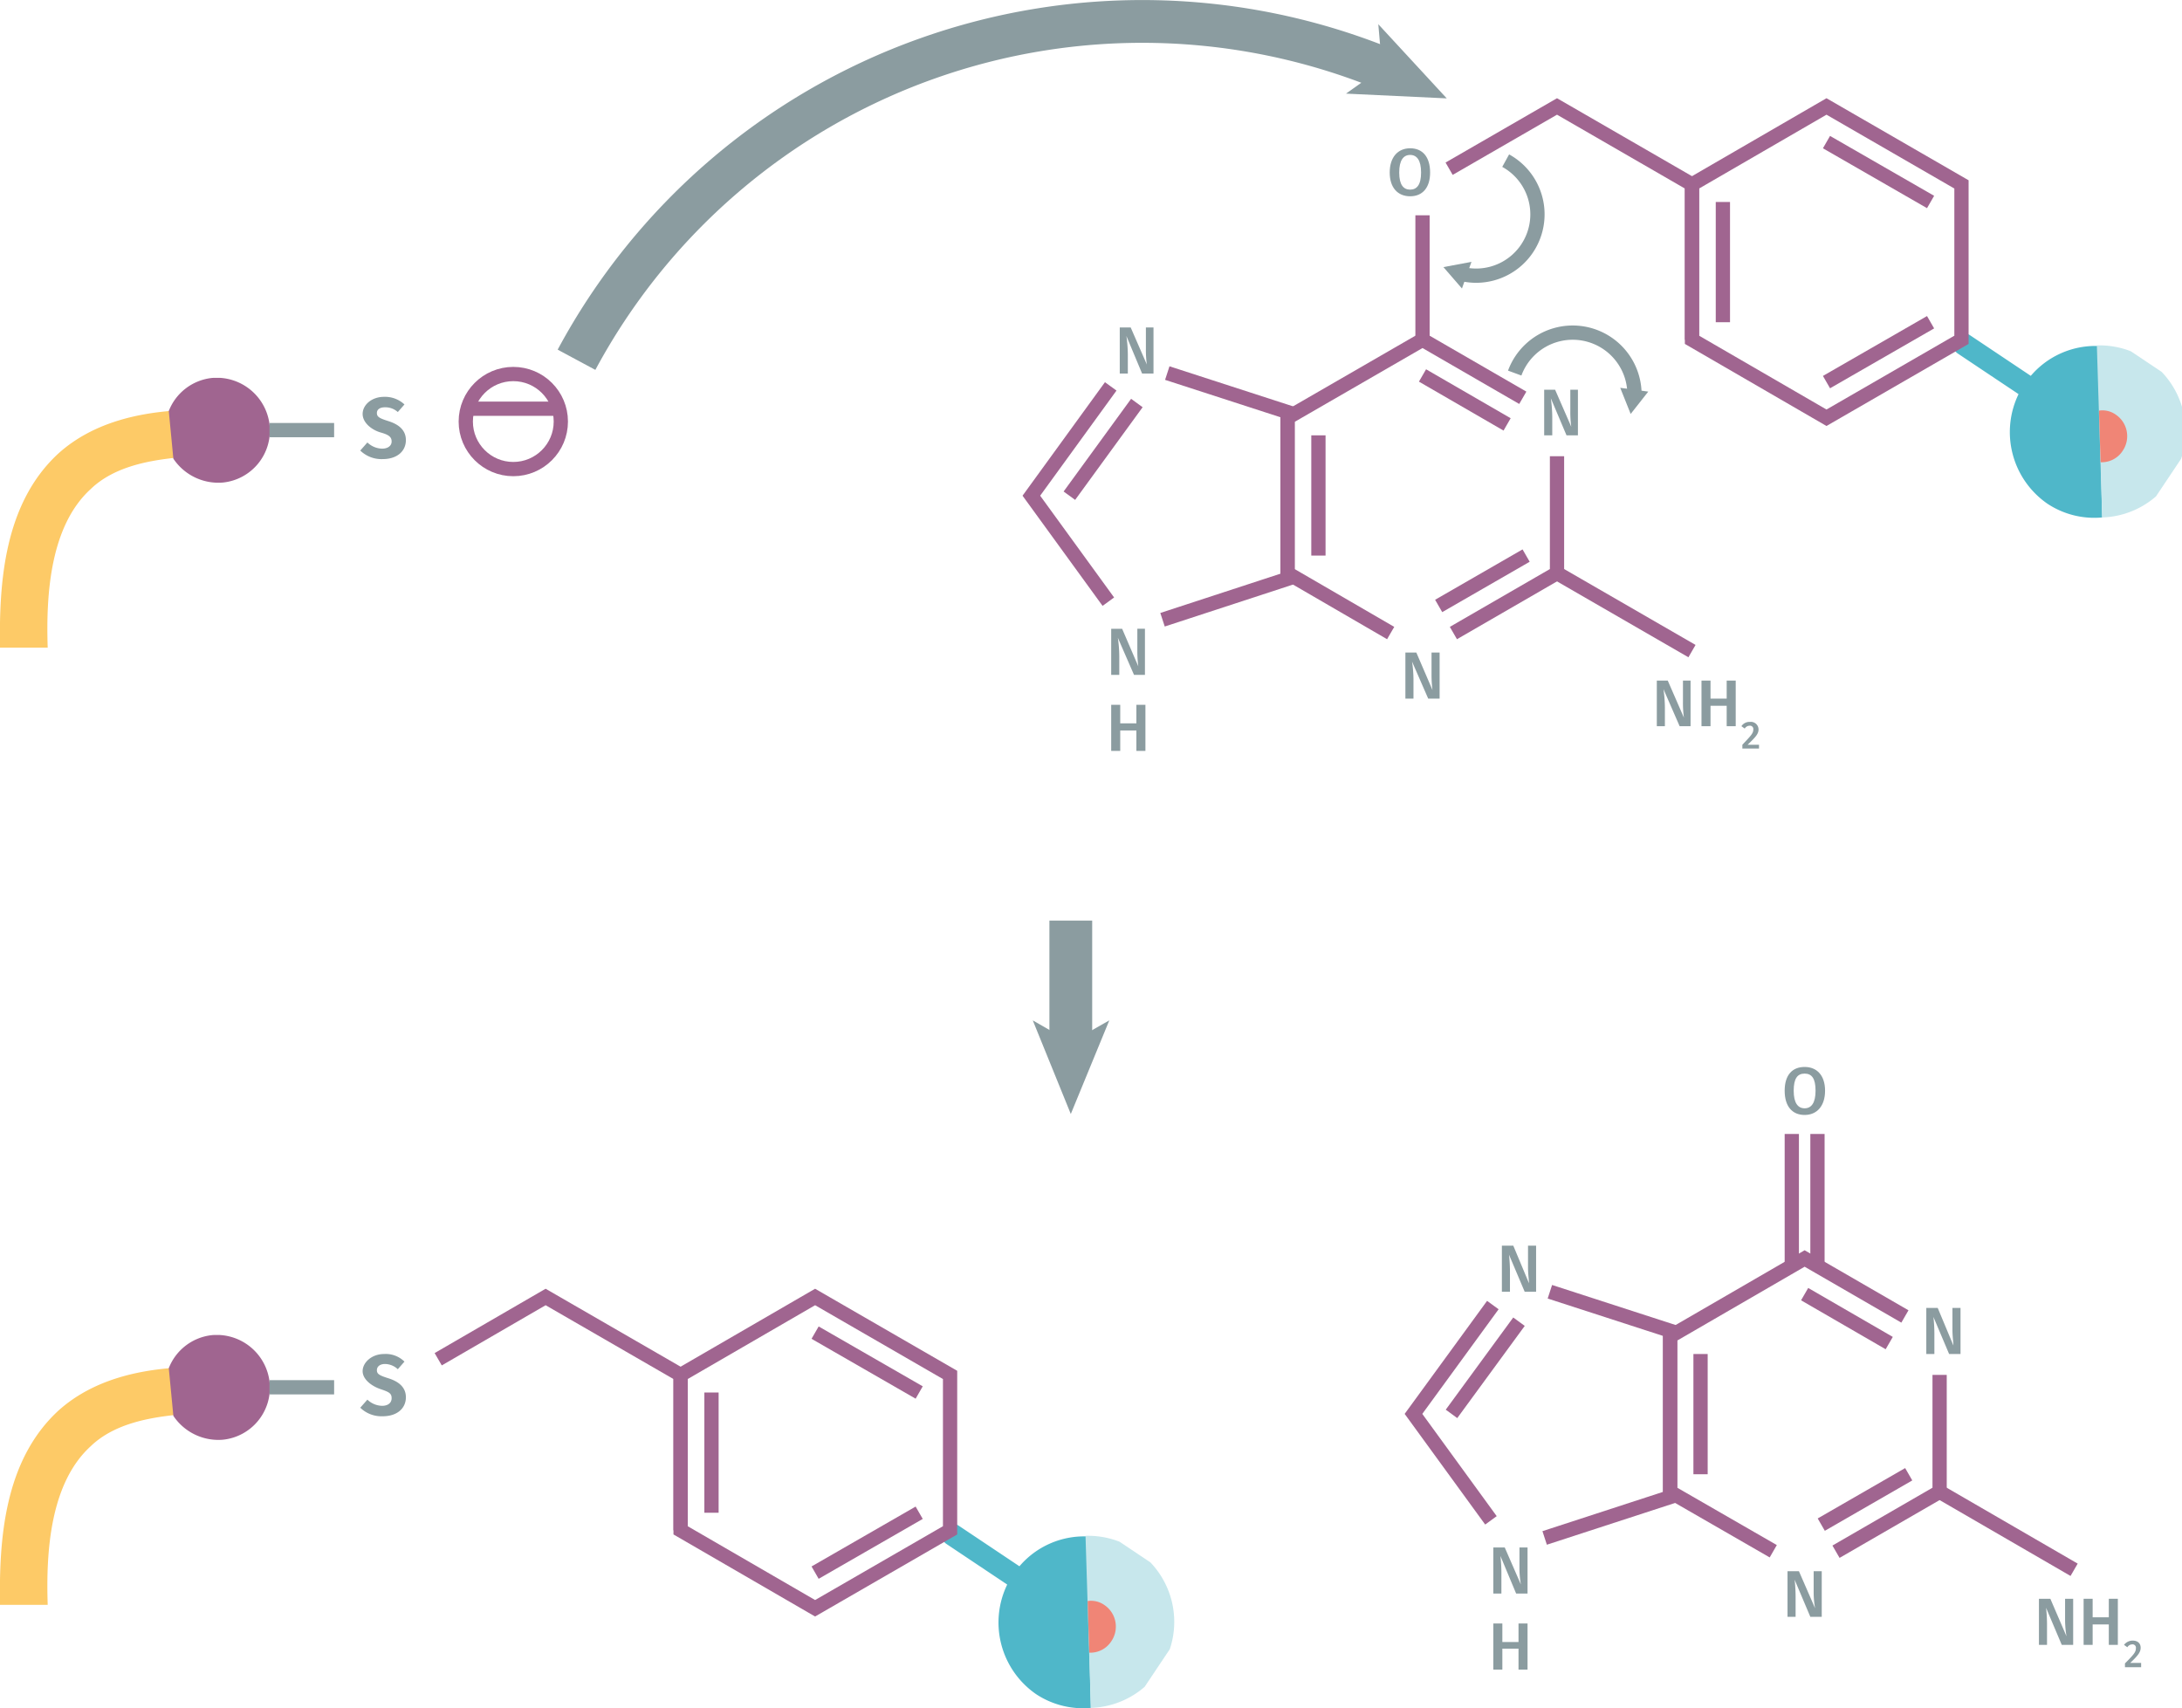 <svg xmlns="http://www.w3.org/2000/svg" xmlns:xlink="http://www.w3.org/1999/xlink" viewBox="0 0 459.1 359.4"><defs><symbol id="receptor-GPCR-part" data-name="receptor-GPCR-part" viewBox="0 0 29.4 29.4"><path d="M0,29.4c-.1-7,.4-15.7,6.4-21.2,3.8-3.4,8.7-4.3,12.1-4.6a2.6,2.6,0,0,1,2.8,2.3,2.4,2.4,0,0,1-2.2,2.8c-2.7.3-6.6.9-9.2,3.4C5.5,16.1,5,23.5,5.2,29.4Z" fill="#fdca67"/><path d="M23.1,0a5.7,5.7,0,0,0-4.7,3.6l.5,5.2a5.9,5.9,0,0,0,5.4,2.6,5.7,5.7,0,0,0,5.1-6.2A5.8,5.8,0,0,0,23.1,0Z" fill="#a06590"/></symbol><symbol id="fluorophore-donor-cryptate" data-name="fluorophore-donor-cryptate" viewBox="0 0 17.3 25.5"><path d="M15.4,3.3,9.6,7.4l-2,1.4L1.4,13.2a8.5,8.5,0,0,0,6.2,3.9v7.3a1.1,1.1,0,0,0,2.2,0V17.1a8.7,8.7,0,0,0,7.5-8.5A8.5,8.5,0,0,0,15.4,3.3Z" fill="#4fb7c9"/><path d="M15.4,3.3a8.6,8.6,0,0,0-14,10Z" fill="#c7e7ec"/><path d="M10.9,6.5A2.5,2.5,0,0,0,8.7,5.3,2.6,2.6,0,0,0,6.1,7.9a2.3,2.3,0,0,0,.6,1.6" fill="#f08576"/></symbol></defs><title>gpcr-how-it-works-step-1-receptor-labeling-chemical-reaction-C1SU1CXCR4</title><use width="29.4" height="29.43" transform="translate(0 79.5) scale(1.93)" xlink:href="#receptor-GPCR-part"/><line x1="56.7" y1="90.5" x2="70.3" y2="90.5" fill="none" stroke="#8b9ca0" stroke-miterlimit="10" stroke-width="3"/><line x1="99.2" y1="86" x2="117.7" y2="86" fill="none" stroke="#a06590" stroke-miterlimit="10" stroke-width="3"/><g style="isolation:isolate"><path d="M105.5,85.1l-1.4,1.6a3.9,3.9,0,0,0-2.7-1c-1,0-1.7.4-1.7,1.2s.5,1.1,2.4,1.7,3.7,1.7,3.7,4-1.8,4-4.9,4a6.4,6.4,0,0,1-4.7-1.8l1.5-1.7a4.6,4.6,0,0,0,3.1,1.3c1.2,0,2-.6,2-1.5s-.5-1.4-2.3-1.9-3.8-2-3.8-3.9,1.9-3.6,4.5-3.6A6,6,0,0,1,105.5,85.1Z" transform="translate(-20.4 0)" fill="#8b9ca0"/></g><g style="isolation:isolate"><path d="M321.3,36.3c0,3.2-1.6,5-4.2,5s-4.3-1.8-4.3-5,1.7-5.1,4.3-5.1S321.3,33,321.3,36.3Zm-6.5,0c0,2.6.9,3.6,2.3,3.6s2.3-1,2.3-3.6-.9-3.7-2.3-3.7S314.8,33.7,314.8,36.3Z" transform="translate(-20.4 0)" fill="#8b9ca0"/></g><g style="isolation:isolate"><path d="M260.7,78.6l-3.3-7.9a29.4,29.4,0,0,1,.3,3.9v4H256V68.9h2.3l3.4,7.8a22.7,22.7,0,0,1-.2-3.3V68.9h1.6v9.7Z" transform="translate(-20.4 0)" fill="#8b9ca0"/></g><g style="isolation:isolate"><g style="isolation:isolate"><path d="M259,142l-3.4-7.8a27.9,27.9,0,0,1,.3,3.9V142h-1.7v-9.7h2.3l3.4,7.9a25,25,0,0,1-.2-3.3v-4.6h1.6V142Z" transform="translate(-20.4 0)" fill="#8b9ca0"/></g><g style="isolation:isolate"><path d="M256.1,153.7V158h-1.9v-9.7h1.9v3.9h3.4v-3.9h1.9V158h-1.9v-4.3Z" transform="translate(-20.4 0)" fill="#8b9ca0"/></g></g><g style="isolation:isolate"><path d="M373.8,152.8l-3.4-7.8a29.4,29.4,0,0,1,.3,3.9v3.9H369v-9.6h2.3l3.4,7.8a22.7,22.7,0,0,1-.2-3.3v-4.5h1.6v9.6Z" transform="translate(-20.4 0)" fill="#8b9ca0"/><path d="M380.3,148.5v4.3h-1.9v-9.6h1.9V147h3.4v-3.8h1.9v9.6h-1.9v-4.3Z" transform="translate(-20.4 0)" fill="#8b9ca0"/></g><g style="isolation:isolate"><path d="M390.4,153.5c0,.9-.6,1.6-2.3,3.2h2.4v.8H387v-.8c1.8-1.9,2.3-2.4,2.3-3.2a.7.7,0,0,0-.8-.8,1.2,1.2,0,0,0-1,.6l-.7-.5a2,2,0,0,1,1.8-.9A1.6,1.6,0,0,1,390.4,153.5Z" transform="translate(-20.4 0)" fill="#8b9ca0"/></g><g style="isolation:isolate"><path d="M320.9,147l-3.4-7.8a26.2,26.2,0,0,1,.3,3.8v4h-1.7v-9.7h2.3l3.4,7.9a25.6,25.6,0,0,1-.2-3.4v-4.5h1.7V147Z" transform="translate(-20.4 0)" fill="#8b9ca0"/></g><g style="isolation:isolate"><path d="M350,91.6l-3.3-7.8a29.4,29.4,0,0,1,.3,3.9v3.9h-1.7V82h2.3l3.4,7.8a22.7,22.7,0,0,1-.2-3.3V82h1.6v9.6Z" transform="translate(-20.4 0)" fill="#8b9ca0"/></g><use id="fluorophore-donor-cryptate-3" data-name="fluorophore-donor-cryptate" width="17.3" height="25.5" transform="matrix(-1.17, 1.75, -1.75, -1.17, 466.1, 85.79)" xlink:href="#fluorophore-donor-cryptate"/><circle cx="108" cy="88.7" r="10" fill="none" stroke="#a06590" stroke-miterlimit="10" stroke-width="3"/><polygon points="412.7 71.5 412.7 38.8 384.3 22.4 356 38.8 356 71.5 384.3 87.9 412.7 71.5" fill="none" stroke="#a06590" stroke-miterlimit="10" stroke-width="3"/><line x1="299.3" y1="45.3" x2="299.3" y2="71.5" fill="none" stroke="#a06590" stroke-miterlimit="10" stroke-width="3"/><polyline points="356 71.5 356 38.8 327.6 22.4 304.9 35.5" fill="none" stroke="#a06590" stroke-miterlimit="10" stroke-width="3"/><polyline points="320.4 83.7 299.3 71.5 270.9 87.9 270.9 120.6 292.6 133.2" fill="none" stroke="#a06590" stroke-miterlimit="10" stroke-width="3"/><polyline points="305.8 133.2 327.6 120.6 327.6 96" fill="none" stroke="#a06590" stroke-miterlimit="10" stroke-width="3"/><line x1="327.6" y1="120.6" x2="356" y2="137" fill="none" stroke="#a06590" stroke-miterlimit="10" stroke-width="3"/><line x1="362.5" y1="67.8" x2="362.5" y2="42.5" fill="none" stroke="#a06590" stroke-miterlimit="10" stroke-width="3"/><line x1="406.2" y1="67.8" x2="384.3" y2="80.4" fill="none" stroke="#a06590" stroke-miterlimit="10" stroke-width="3"/><line x1="384.3" y1="29.9" x2="406.2" y2="42.5" fill="none" stroke="#a06590" stroke-miterlimit="10" stroke-width="3"/><line x1="277.4" y1="116.9" x2="277.4" y2="91.6" fill="none" stroke="#a06590" stroke-miterlimit="10" stroke-width="3"/><line x1="321.1" y1="116.9" x2="302.7" y2="127.5" fill="none" stroke="#a06590" stroke-miterlimit="10" stroke-width="3"/><line x1="299.3" y1="79" x2="317.1" y2="89.3" fill="none" stroke="#a06590" stroke-miterlimit="10" stroke-width="3"/><line x1="225" y1="104.3" x2="239.2" y2="84.8" fill="none" stroke="#a06590" stroke-miterlimit="10" stroke-width="3"/><polyline points="244.6 130.4 270.9 121.8 270.9 86.7 245.6 78.5" fill="none" stroke="#a06590" stroke-miterlimit="10" stroke-width="3"/><polyline points="233.7 81.3 217 104.3 233.2 126.6" fill="none" stroke="#a06590" stroke-miterlimit="10" stroke-width="3"/><path d="M339.1,78.5a13,13,0,0,1,25.2,4.4" transform="translate(-20.4 0)" fill="none" stroke="#8b9ca0" stroke-miterlimit="10" stroke-width="3"/><polygon points="340.9 81.6 343.1 87.1 346.8 82.4 340.9 81.6" fill="#8b9ca0"/><path d="M337.2,33.8a12.9,12.9,0,0,1-9,23.9" transform="translate(-20.4 0)" fill="none" stroke="#8b9ca0" stroke-miterlimit="10" stroke-width="3"/><polygon points="309.6 55.1 303.7 56.2 307.6 60.7 309.6 55.1" fill="#8b9ca0"/><g style="isolation:isolate"><path d="M404.4,229.5c0,3.2-1.7,5.1-4.3,5.1s-4.2-1.8-4.2-5.1,1.6-5,4.2-5S404.4,226.3,404.4,229.5Zm-6.6,0c0,2.6.9,3.7,2.3,3.7s2.3-1.1,2.3-3.7-.8-3.6-2.3-3.6S397.8,226.9,397.8,229.5Z" transform="translate(-20.4 0)" fill="#8b9ca0"/></g><g style="isolation:isolate"><path d="M341.2,271.8l-3.3-7.8a32.5,32.5,0,0,1,.2,3.9v3.9h-1.7v-9.7h2.4l3.3,7.9c0-.6-.2-2-.2-3.3v-4.6h1.7v9.7Z" transform="translate(-20.4 0)" fill="#8b9ca0"/></g><g style="isolation:isolate"><g style="isolation:isolate"><path d="M339.4,335.3l-3.3-7.9a33.8,33.8,0,0,1,.2,3.9v4h-1.7v-9.7H337l3.4,7.8a19.4,19.4,0,0,1-.3-3.3v-4.5h1.7v9.7Z" transform="translate(-20.4 0)" fill="#8b9ca0"/></g><g style="isolation:isolate"><path d="M336.5,346.9v4.4h-1.9v-9.7h1.9v3.9h3.4v-3.9h1.9v9.7h-1.9v-4.4Z" transform="translate(-20.4 0)" fill="#8b9ca0"/></g></g><g style="isolation:isolate"><path d="M454.2,346.1l-3.3-7.8a31.8,31.8,0,0,1,.2,3.8v4h-1.7v-9.7h2.4l3.4,7.9a21.9,21.9,0,0,1-.3-3.3v-4.6h1.7v9.7Z" transform="translate(-20.4 0)" fill="#8b9ca0"/><path d="M460.7,341.8v4.3h-1.9v-9.7h1.9v3.9h3.4v-3.9H466v9.7h-1.9v-4.3Z" transform="translate(-20.4 0)" fill="#8b9ca0"/></g><g style="isolation:isolate"><path d="M470.8,346.7c0,.9-.5,1.6-2.2,3.2h2.3v.9h-3.4V350c1.9-1.9,2.3-2.4,2.3-3.2a.7.7,0,0,0-.8-.8,1.2,1.2,0,0,0-1,.6l-.7-.5a2.3,2.3,0,0,1,1.8-.9C470.2,345.2,470.8,345.8,470.8,346.7Z" transform="translate(-20.4 0)" fill="#8b9ca0"/></g><g style="isolation:isolate"><path d="M401.3,340.2l-3.3-7.8a33.8,33.8,0,0,1,.2,3.9v3.9h-1.7v-9.6h2.4l3.4,7.8a19.4,19.4,0,0,1-.3-3.3v-4.5h1.7v9.6Z" transform="translate(-20.4 0)" fill="#8b9ca0"/></g><g style="isolation:isolate"><path d="M430.5,284.9l-3.3-7.8a32.5,32.5,0,0,1,.2,3.9v3.9h-1.7v-9.7h2.4l3.3,7.9c0-.6-.2-2-.2-3.3v-4.6h1.7v9.7Z" transform="translate(-20.4 0)" fill="#8b9ca0"/></g><line x1="382.4" y1="238.6" x2="382.4" y2="266.1" fill="none" stroke="#a06590" stroke-miterlimit="10" stroke-width="3"/><line x1="377" y1="238.6" x2="377" y2="266.1" fill="none" stroke="#a06590" stroke-miterlimit="10" stroke-width="3"/><polyline points="400.8 277 379.7 264.8 351.4 281.2 351.4 313.9 373.1 326.4" fill="none" stroke="#a06590" stroke-miterlimit="10" stroke-width="3"/><polyline points="386.3 326.5 408.1 313.9 408.1 289.3" fill="none" stroke="#a06590" stroke-miterlimit="10" stroke-width="3"/><line x1="408.1" y1="313.9" x2="436.4" y2="330.3" fill="none" stroke="#a06590" stroke-miterlimit="10" stroke-width="3"/><line x1="357.8" y1="310.2" x2="357.8" y2="284.9" fill="none" stroke="#a06590" stroke-miterlimit="10" stroke-width="3"/><line x1="401.6" y1="310.2" x2="383.2" y2="320.8" fill="none" stroke="#a06590" stroke-miterlimit="10" stroke-width="3"/><line x1="379.7" y1="272.3" x2="397.5" y2="282.6" fill="none" stroke="#a06590" stroke-miterlimit="10" stroke-width="3"/><line x1="305.4" y1="297.5" x2="319.6" y2="278.1" fill="none" stroke="#a06590" stroke-miterlimit="10" stroke-width="3"/><polyline points="325 323.6 351.4 315 351.4 280 326.1 271.8" fill="none" stroke="#a06590" stroke-miterlimit="10" stroke-width="3"/><polyline points="314.1 274.6 297.4 297.5 313.7 319.9" fill="none" stroke="#a06590" stroke-miterlimit="10" stroke-width="3"/><path d="M141.7,75.7a135.1,135.1,0,0,1,170.5-61" transform="translate(-20.4 0)" fill="none" stroke="#8b9ca0" stroke-miterlimit="10" stroke-width="9"/><polygon points="304.4 20.7 283.2 19.7 290.8 14.3 290 5.1 304.4 20.7" fill="#8b9ca0"/><use width="29.4" height="29.43" transform="translate(0 280.9) scale(1.93)" xlink:href="#receptor-GPCR-part"/><line x1="56.7" y1="291.9" x2="70.3" y2="291.9" fill="none" stroke="#8b9ca0" stroke-miterlimit="10" stroke-width="3"/><g style="isolation:isolate"><path d="M105.5,286.5l-1.4,1.6a4,4,0,0,0-2.7-1.1c-1,0-1.7.5-1.7,1.3s.5,1.1,2.4,1.7,3.7,1.7,3.7,4-1.8,4-4.9,4a6.4,6.4,0,0,1-4.7-1.8l1.5-1.7a4.6,4.6,0,0,0,3.1,1.3c1.2,0,2-.6,2-1.6s-.5-1.3-2.3-1.9-3.8-2-3.8-3.8,1.9-3.6,4.5-3.6A5.6,5.6,0,0,1,105.5,286.5Z" transform="translate(-20.4 0)" fill="#8b9ca0"/></g><use id="fluorophore-donor-cryptate-6" data-name="fluorophore-donor-cryptate" width="17.3" height="25.5" transform="matrix(-1.17, 1.75, -1.75, -1.17, 253.31, 336.27)" xlink:href="#fluorophore-donor-cryptate"/><polygon points="199.9 322 199.9 289.3 171.5 272.9 143.2 289.3 143.2 322 171.5 338.4 199.9 322" fill="none" stroke="#a06590" stroke-miterlimit="10" stroke-width="3"/><polyline points="143.2 322 143.2 289.3 114.8 272.9 92.2 286" fill="none" stroke="#a06590" stroke-miterlimit="10" stroke-width="3"/><line x1="149.7" y1="318.3" x2="149.7" y2="293" fill="none" stroke="#a06590" stroke-miterlimit="10" stroke-width="3"/><line x1="193.4" y1="318.3" x2="171.5" y2="330.9" fill="none" stroke="#a06590" stroke-miterlimit="10" stroke-width="3"/><line x1="171.5" y1="280.4" x2="193.4" y2="293" fill="none" stroke="#a06590" stroke-miterlimit="10" stroke-width="3"/><line x1="225.3" y1="193.7" x2="225.3" y2="220.4" fill="none" stroke="#8b9ca0" stroke-miterlimit="10" stroke-width="9"/><polygon points="225.3 234.4 217.3 214.7 225.3 219.3 233.4 214.7 225.3 234.4" fill="#8b9ca0"/></svg>